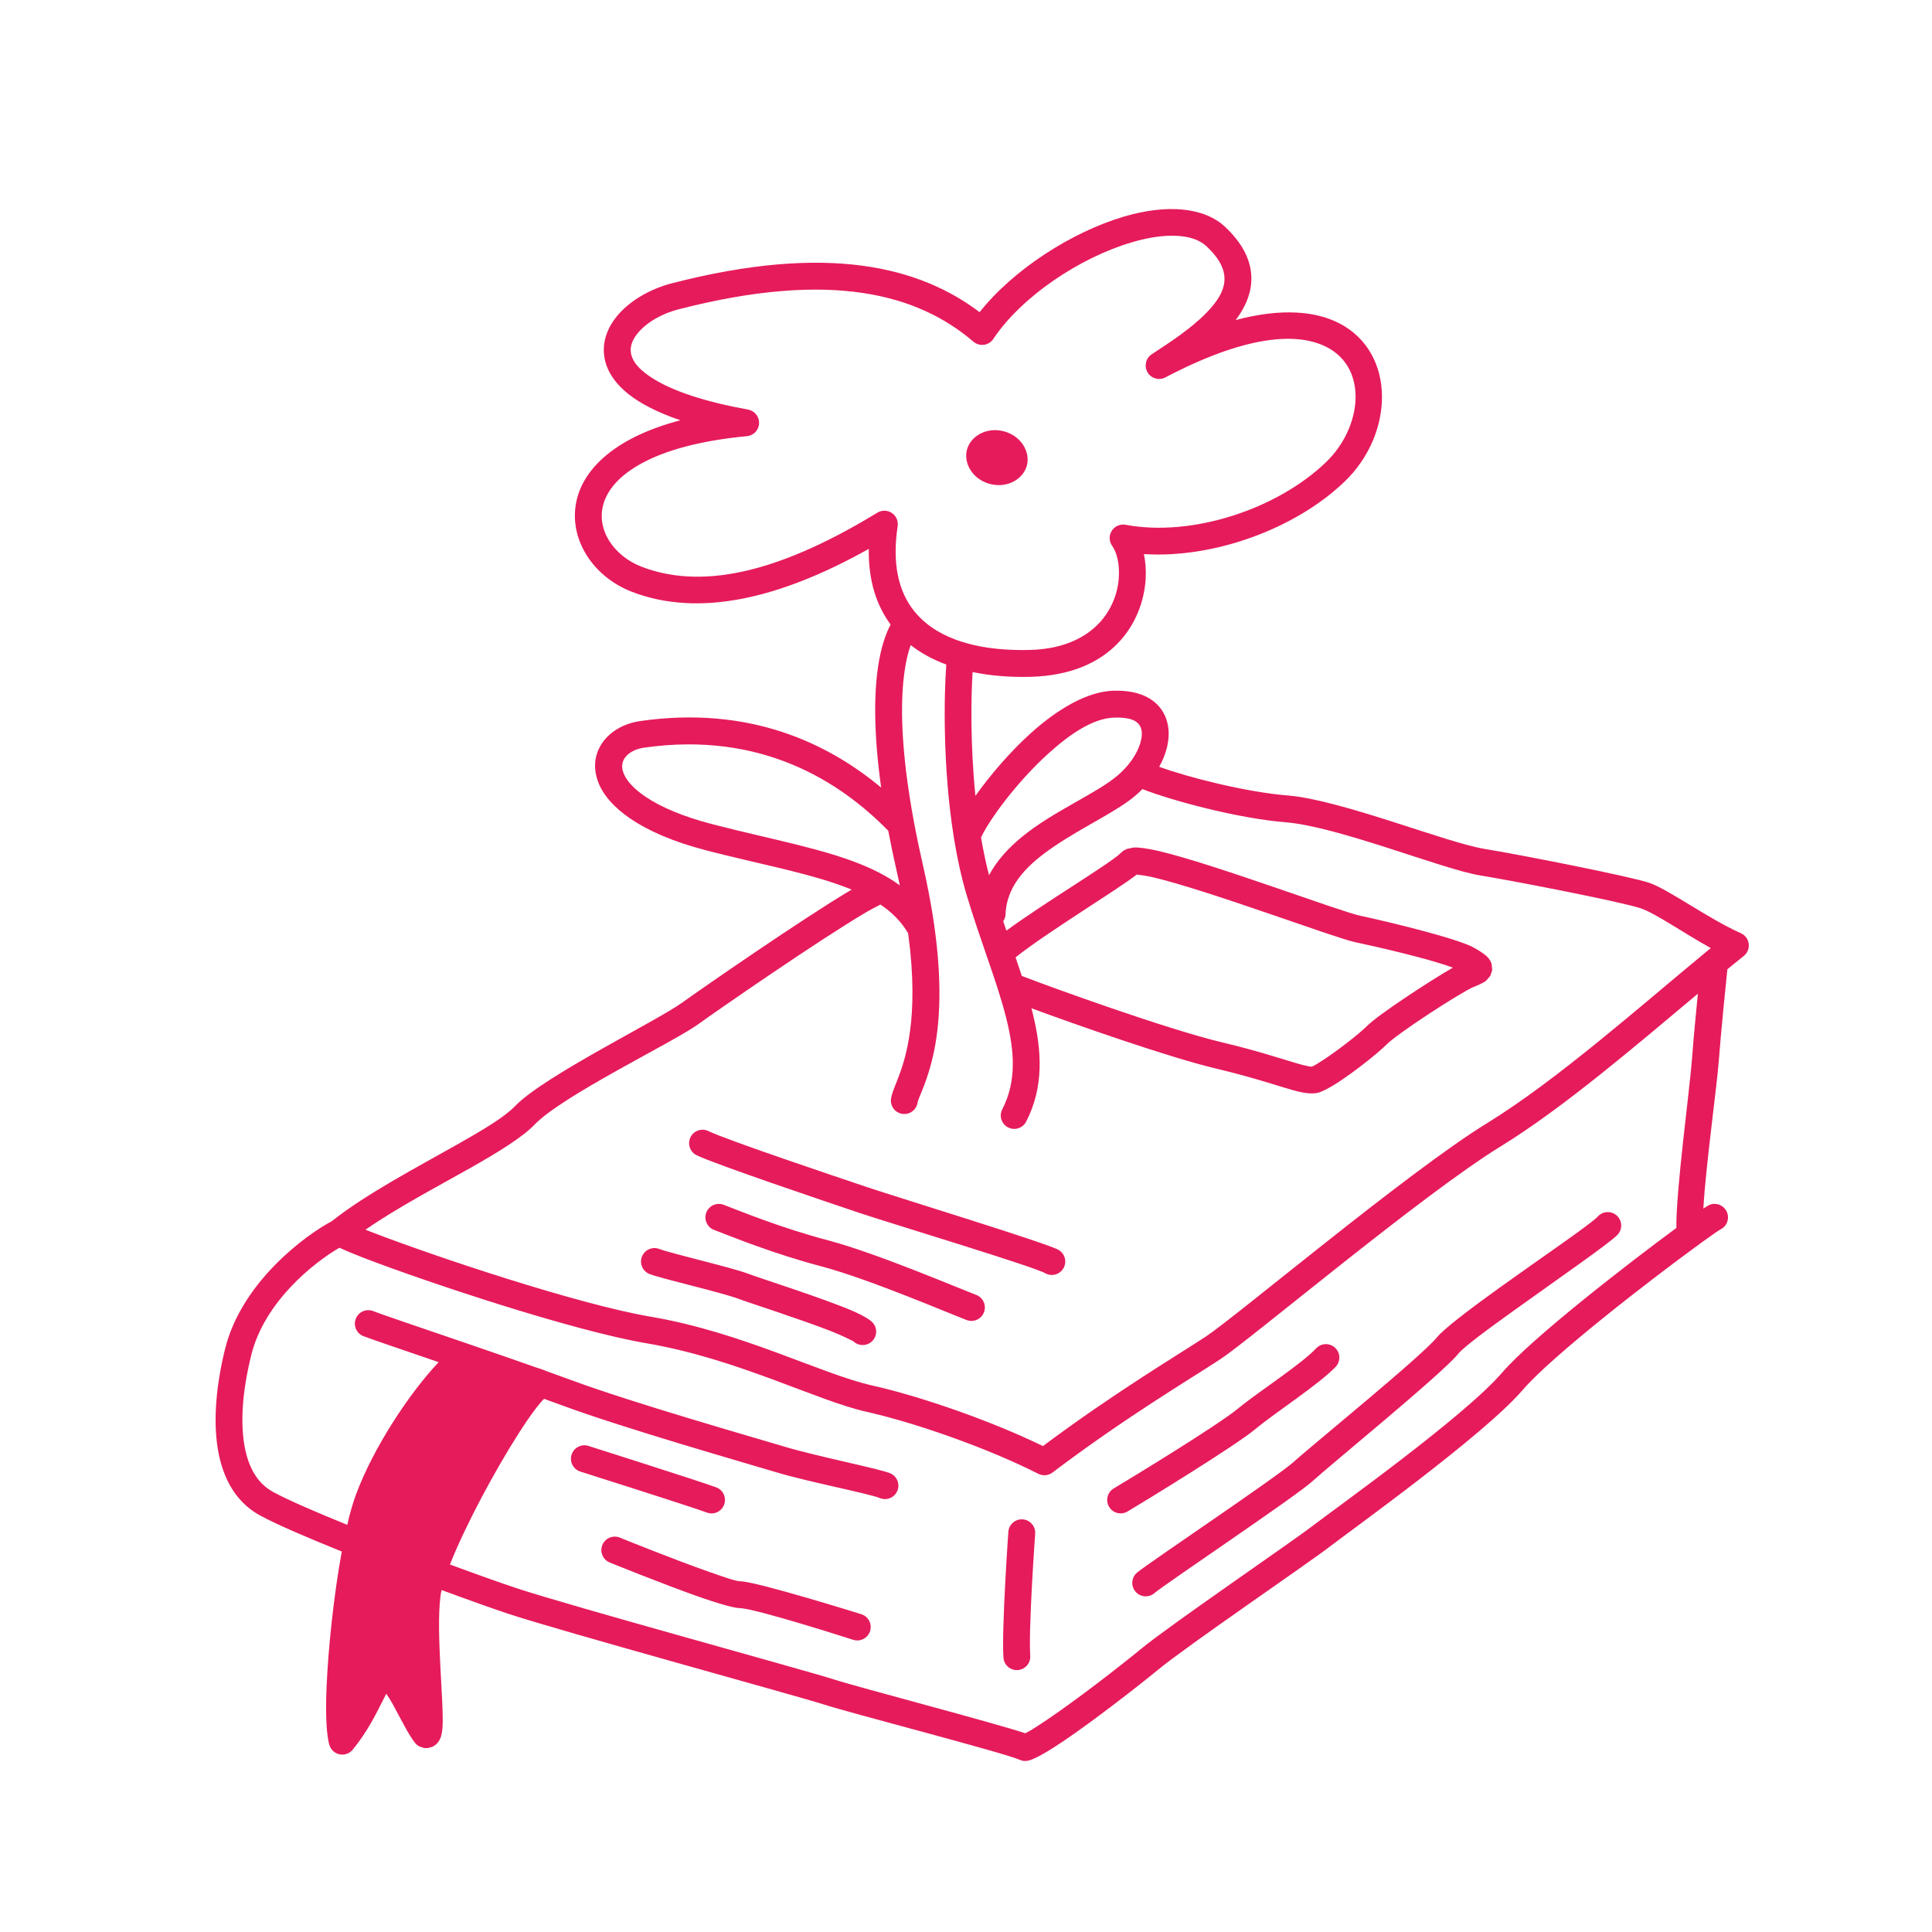 <svg width="76" height="76" viewBox="0 0 76 76" fill="none" xmlns="http://www.w3.org/2000/svg">
<path fill-rule="evenodd" clip-rule="evenodd" d="M13.445 61.033C12.068 60.478 10.863 59.959 10.237 59.618C9.436 59.183 8.933 58.446 8.68 57.516C8.339 56.269 8.461 54.653 8.855 53.06C9.506 50.429 12.03 48.576 13.052 48.04C14.381 46.981 16.345 45.948 17.956 45.039C18.968 44.467 19.834 43.956 20.26 43.513C21.396 42.329 25.822 40.172 26.838 39.439C27.646 38.856 31.565 36.145 33.458 35.02C33.473 35.011 33.488 35.002 33.502 34.993C33.301 34.911 33.091 34.834 32.873 34.759C31.437 34.271 29.68 33.943 27.781 33.451C25.13 32.765 23.917 31.705 23.556 30.829C23.24 30.063 23.454 29.364 23.988 28.892C24.288 28.627 24.7 28.434 25.188 28.364C29.468 27.751 32.554 29.224 34.662 30.982C34.362 28.821 34.385 27.297 34.537 26.252C34.651 25.468 34.843 24.927 35.035 24.569C34.481 23.818 34.155 22.839 34.176 21.591C30.665 23.56 27.491 24.29 24.865 23.283C23.234 22.658 22.23 21.007 22.754 19.428C23.12 18.324 24.302 17.179 26.765 16.533C25.852 16.221 25.192 15.872 24.737 15.514C24.093 15.007 23.813 14.46 23.761 13.946C23.707 13.41 23.898 12.887 24.274 12.43C24.758 11.844 25.563 11.366 26.433 11.143C32.569 9.562 36.171 10.494 38.535 12.28C39.862 10.604 42.16 9.125 44.221 8.518C45.861 8.034 47.353 8.131 48.197 8.928C48.847 9.541 49.141 10.139 49.21 10.697C49.292 11.365 49.053 12.002 48.608 12.59C50.43 12.104 51.773 12.248 52.681 12.716C54.926 13.875 54.851 17.063 52.895 18.943C50.962 20.802 47.754 21.973 44.998 21.796C45.063 22.103 45.089 22.441 45.066 22.794C44.954 24.485 43.752 26.55 40.516 26.625C39.726 26.644 38.964 26.584 38.26 26.437C38.197 27.394 38.166 29.286 38.371 31.307C38.925 30.53 39.695 29.611 40.546 28.844C41.59 27.902 42.76 27.206 43.786 27.172C44.999 27.131 45.624 27.624 45.862 28.24C46.006 28.613 46.01 29.058 45.872 29.524C45.81 29.735 45.718 29.951 45.6 30.164C46.739 30.578 49.006 31.159 50.658 31.292C52.739 31.46 56.914 33.153 58.388 33.392C59.874 33.634 64.135 34.478 64.878 34.728C65.62 34.978 67.226 36.154 68.479 36.709C68.648 36.783 68.766 36.941 68.79 37.124C68.813 37.308 68.74 37.49 68.595 37.605C68.387 37.771 68.172 37.946 67.95 38.128C67.885 38.758 67.696 40.62 67.614 41.719C67.535 42.776 67.098 45.876 67.006 47.542C67.099 47.48 67.165 47.438 67.199 47.419C67.457 47.283 67.778 47.382 67.914 47.641C68.05 47.899 67.951 48.219 67.693 48.355C67.603 48.402 67.299 48.613 66.857 48.934C66.823 48.967 66.784 48.996 66.742 49.019C64.911 50.356 61.05 53.335 59.895 54.682C58.376 56.452 53.152 60.191 52.296 60.851C51.451 61.502 46.699 64.742 45.578 65.665C44.783 66.319 43.016 67.695 41.784 68.525C41.192 68.923 40.703 69.195 40.465 69.256C40.346 69.287 40.22 69.276 40.109 69.225C39.545 68.963 33.449 67.387 32.441 67.06C31.425 66.73 22.073 64.171 19.989 63.48C19.377 63.276 18.437 62.942 17.371 62.548C17.35 62.639 17.335 62.722 17.326 62.798C17.146 64.23 17.471 67.004 17.407 67.95C17.394 68.136 17.363 68.276 17.329 68.364L17.258 68.504L17.162 68.617L17.018 68.713L16.827 68.766L16.673 68.761L16.496 68.7C16.435 68.668 16.381 68.624 16.337 68.572C16.084 68.268 15.761 67.607 15.451 67.039C15.379 66.906 15.28 66.753 15.195 66.626C15.155 66.704 15.113 66.79 15.065 66.883C14.799 67.407 14.464 68.105 13.875 68.828C13.754 68.975 13.564 69.046 13.376 69.015C13.189 68.983 13.033 68.853 12.968 68.674C12.849 68.345 12.799 67.495 12.845 66.398C12.909 64.835 13.133 62.736 13.445 61.033ZM34.942 32.68C33.041 30.739 29.947 28.751 25.338 29.411C24.766 29.493 24.345 29.863 24.51 30.362C24.618 30.688 24.916 31.023 25.418 31.358C26.01 31.753 26.867 32.123 28.046 32.428C30.373 33.03 32.489 33.398 34.082 34.091C34.388 34.224 34.675 34.369 34.942 34.528C34.95 34.533 34.958 34.538 34.966 34.542C35.115 34.633 35.26 34.728 35.397 34.828C35.36 34.654 35.321 34.478 35.28 34.297C35.15 33.729 35.039 33.19 34.942 32.68ZM40.195 38.391C41.272 38.81 45.928 40.496 48.094 41.009C49.493 41.341 50.422 41.657 51.034 41.835C51.212 41.886 51.36 41.925 51.481 41.945C51.528 41.953 51.564 41.967 51.593 41.959C51.689 41.934 51.855 41.825 52.059 41.692C52.658 41.3 53.475 40.661 53.797 40.34C54.219 39.919 56.204 38.609 57.151 38.065C56.23 37.717 54.165 37.244 53.301 37.061C52.48 36.887 47.52 35.018 45.349 34.508C45.113 34.453 44.837 34.416 44.718 34.402C43.977 34.989 41.195 36.667 39.95 37.66C40.035 37.908 40.117 38.152 40.195 38.391ZM13.351 49.083C12.375 49.65 10.409 51.18 9.881 53.314C9.589 54.493 9.45 55.685 9.589 56.691C9.711 57.574 10.044 58.309 10.742 58.689C11.322 59.004 12.405 59.475 13.66 59.983C13.765 59.532 13.876 59.136 13.992 58.822C14.687 56.934 16.122 54.781 17.256 53.584C15.752 53.07 14.511 52.648 14.288 52.557C14.018 52.447 13.888 52.138 13.999 51.868C14.11 51.597 14.419 51.468 14.688 51.578C14.948 51.685 16.589 52.238 18.414 52.864C18.429 52.868 18.444 52.873 18.458 52.879C19.342 53.182 20.266 53.501 21.097 53.795C21.249 53.84 21.387 53.888 21.508 53.941C21.852 54.064 22.174 54.18 22.463 54.287C24.918 55.196 29.706 56.56 30.896 56.918C32.106 57.281 34.594 57.778 35.016 57.954C35.285 58.067 35.412 58.377 35.299 58.646C35.186 58.915 34.876 59.042 34.607 58.929C34.197 58.758 31.77 58.285 30.592 57.931C29.393 57.57 24.57 56.194 22.096 55.279C21.881 55.2 21.649 55.115 21.402 55.026C21.368 55.06 21.331 55.097 21.3 55.133C21.063 55.403 20.769 55.816 20.448 56.315C19.494 57.795 18.303 60.011 17.7 61.543C18.768 61.938 19.711 62.273 20.322 62.476C22.405 63.167 31.752 65.724 32.768 66.054C33.714 66.361 39.069 67.761 40.331 68.182C40.531 68.088 40.832 67.89 41.193 67.647C42.398 66.836 44.128 65.489 44.905 64.848C46.031 63.922 50.802 60.667 51.65 60.013C52.487 59.368 57.607 55.724 59.093 53.993C60.24 52.656 63.957 49.77 65.945 48.304C65.92 46.882 66.467 42.888 66.56 41.641C66.612 40.931 66.709 39.904 66.79 39.09C64.394 41.096 61.494 43.585 59.042 45.09C55.95 46.987 49.193 52.687 48.008 53.466C46.827 54.242 44.282 55.748 41.402 57.926C41.241 58.048 41.024 58.067 40.844 57.975C38.901 56.988 36.048 55.976 34.087 55.536C32.096 55.089 29.018 53.45 25.421 52.839C22.508 52.344 16.738 50.419 14.273 49.468C13.883 49.317 13.57 49.185 13.351 49.083ZM23.986 61.465C23.715 61.355 23.586 61.046 23.695 60.776C23.805 60.506 24.114 60.376 24.384 60.486C24.384 60.486 26.477 61.338 27.945 61.851C28.501 62.045 28.95 62.202 29.115 62.203C29.76 62.209 33.882 63.499 33.882 63.499C34.16 63.587 34.315 63.884 34.227 64.162C34.138 64.44 33.841 64.595 33.562 64.506C33.562 64.506 29.709 63.266 29.105 63.261C28.895 63.259 28.308 63.098 27.596 62.849C26.108 62.329 23.986 61.465 23.986 61.465ZM45.411 62.67C45.188 62.859 44.854 62.831 44.666 62.608C44.477 62.385 44.505 62.051 44.728 61.863C45.172 61.487 50.28 58.072 50.91 57.491C51.536 56.915 55.917 53.36 56.536 52.597C56.798 52.274 57.819 51.495 58.99 50.654C60.631 49.476 62.579 48.155 62.855 47.853C63.051 47.638 63.386 47.622 63.602 47.819C63.817 48.016 63.832 48.35 63.636 48.566C63.348 48.882 61.324 50.281 59.607 51.514C58.541 52.279 57.596 52.969 57.357 53.263C56.725 54.042 52.266 57.681 51.627 58.269C50.992 58.853 45.857 62.292 45.411 62.67ZM22.829 57.888C22.55 57.8 22.396 57.502 22.484 57.224C22.572 56.946 22.869 56.791 23.148 56.879C23.148 56.879 27.526 58.267 28.175 58.509C28.449 58.611 28.587 58.916 28.485 59.19C28.383 59.463 28.079 59.602 27.805 59.5C27.162 59.26 22.829 57.888 22.829 57.888ZM39.666 60.258C39.687 59.967 39.94 59.747 40.231 59.768C40.522 59.789 40.742 60.042 40.721 60.333C40.721 60.333 40.454 64.048 40.527 65.133C40.548 65.424 40.327 65.676 40.036 65.697C39.745 65.716 39.492 65.496 39.473 65.205C39.397 64.086 39.666 60.258 39.666 60.258ZM44.353 59.459C44.102 59.608 43.777 59.525 43.628 59.274C43.48 59.023 43.562 58.699 43.813 58.55C44.471 58.16 47.928 56.052 48.699 55.41C49.468 54.771 51.158 53.693 51.773 53.041C51.973 52.829 52.308 52.819 52.52 53.019C52.732 53.219 52.742 53.554 52.542 53.766C51.907 54.44 50.169 55.562 49.375 56.223C48.582 56.883 45.029 59.059 44.353 59.459ZM34.636 35.583C34.48 35.661 34.23 35.791 33.999 35.929C32.127 37.04 28.255 39.721 27.457 40.297C26.466 41.011 22.131 43.09 21.023 44.245C20.55 44.738 19.6 45.325 18.475 45.96C17.164 46.7 15.606 47.521 14.377 48.374C14.464 48.407 14.556 48.443 14.655 48.481C17.074 49.416 22.738 51.311 25.598 51.796C29.217 52.411 32.315 54.055 34.319 54.504C36.254 54.938 39.027 55.91 41.027 56.885C43.823 54.795 46.272 53.341 47.427 52.582C48.614 51.802 55.39 46.09 58.489 44.188C61.25 42.494 64.582 39.533 67.102 37.456C67.107 37.452 67.112 37.447 67.117 37.443C67.178 37.393 67.238 37.344 67.298 37.295C66.244 36.712 65.122 35.926 64.54 35.73C63.817 35.486 59.666 34.671 58.219 34.436C56.76 34.199 52.632 32.512 50.574 32.346C48.694 32.195 46.078 31.489 44.94 31.04C44.862 31.119 44.78 31.197 44.695 31.271C43.981 31.896 42.659 32.492 41.498 33.275C40.5 33.949 39.604 34.76 39.556 35.962C39.553 36.065 39.519 36.16 39.464 36.24C39.506 36.364 39.547 36.487 39.589 36.609C41.051 35.532 43.727 33.935 44.091 33.551L44.188 33.467L44.326 33.395L44.593 33.34C44.796 33.328 45.143 33.374 45.591 33.479C47.755 33.987 52.701 35.853 53.52 36.026C54.58 36.251 57.32 36.91 57.986 37.282C58.297 37.456 58.469 37.59 58.547 37.682L58.629 37.802L58.676 37.914L58.7 38.158L58.625 38.388L58.459 38.58C58.373 38.649 58.206 38.729 57.969 38.824C57.506 39.01 55.003 40.63 54.544 41.088C54.19 41.442 53.295 42.147 52.638 42.577C52.303 42.795 52.015 42.942 51.858 42.983C51.672 43.031 51.407 43.023 51.037 42.931C50.449 42.785 49.466 42.421 47.85 42.038C45.994 41.599 42.344 40.315 40.575 39.663C40.587 39.706 40.598 39.748 40.608 39.79C41.004 41.368 41.056 42.781 40.367 44.121C40.234 44.38 39.915 44.483 39.655 44.349C39.396 44.216 39.294 43.897 39.427 43.638C39.997 42.528 39.91 41.355 39.582 40.047C39.396 39.306 39.132 38.524 38.845 37.693C38.836 37.671 38.829 37.649 38.822 37.627C38.561 36.867 38.282 36.066 38.027 35.214C37.817 34.511 37.655 33.761 37.531 33.002C37.525 32.976 37.521 32.95 37.519 32.924C37.078 30.167 37.135 27.307 37.225 26.142C36.704 25.949 36.233 25.695 35.825 25.376C35.731 25.63 35.647 25.968 35.584 26.404C35.408 27.613 35.427 29.493 35.949 32.316C35.951 32.325 35.953 32.334 35.954 32.343C36.054 32.881 36.173 33.454 36.312 34.062C37.544 39.471 36.703 41.819 36.271 42.905C36.187 43.117 36.113 43.264 36.096 43.374C36.051 43.663 35.781 43.861 35.493 43.816C35.204 43.772 35.006 43.502 35.051 43.213C35.075 43.05 35.164 42.826 35.288 42.514C35.619 41.684 36.175 40.061 35.725 36.715C35.454 36.252 35.085 35.886 34.636 35.583ZM33.568 52.761C33.53 52.741 33.096 52.522 32.703 52.369C31.466 51.886 29.537 51.275 29.063 51.096C28.386 50.841 26.11 50.323 25.562 50.121C25.288 50.02 25.148 49.716 25.249 49.442C25.35 49.169 25.654 49.028 25.928 49.129C26.477 49.331 28.758 49.851 29.436 50.107C29.982 50.312 32.442 51.089 33.589 51.589C33.969 51.755 34.228 51.919 34.324 52.022C34.523 52.236 34.51 52.571 34.296 52.769C34.089 52.962 33.768 52.956 33.568 52.761ZM27.406 45.445C27.143 45.318 27.034 45.001 27.161 44.739C27.289 44.476 27.605 44.367 27.868 44.494C28.607 44.852 32.966 46.314 34.124 46.704C35.31 47.103 41.178 48.899 41.641 49.168C41.893 49.314 41.98 49.638 41.833 49.89C41.687 50.143 41.363 50.229 41.11 50.083C40.66 49.821 34.941 48.095 33.787 47.706C32.605 47.308 28.16 45.811 27.406 45.445ZM28.087 48.38C27.815 48.276 27.68 47.969 27.784 47.697C27.89 47.425 28.196 47.289 28.468 47.394C29.235 47.689 30.753 48.309 32.583 48.794C34.455 49.29 37.57 50.619 38.403 50.939C38.675 51.043 38.812 51.349 38.707 51.622C38.602 51.894 38.296 52.031 38.023 51.926C37.206 51.612 34.15 50.303 32.312 49.816C30.433 49.318 28.875 48.684 28.087 48.38ZM44.409 30.048C44.621 29.782 44.777 29.499 44.858 29.224C44.923 29.006 44.943 28.797 44.875 28.622C44.76 28.325 44.406 28.209 43.821 28.229C42.999 28.256 42.091 28.874 41.254 29.629C39.997 30.763 38.913 32.249 38.591 32.945C38.678 33.449 38.781 33.948 38.906 34.429C39.212 33.853 39.671 33.354 40.209 32.914C41.458 31.892 43.16 31.209 43.999 30.476C44.138 30.354 44.265 30.223 44.377 30.087C44.387 30.073 44.398 30.06 44.409 30.048ZM38.015 25.3C38.762 25.511 39.609 25.588 40.492 25.568C42.953 25.511 43.926 24.011 44.011 22.724C44.044 22.223 43.952 21.759 43.747 21.467C43.624 21.291 43.619 21.058 43.736 20.878C43.852 20.697 44.066 20.605 44.277 20.644C46.9 21.132 50.237 20.033 52.162 18.181C53.582 16.815 53.826 14.498 52.195 13.656C50.993 13.036 48.938 13.221 45.843 14.846C45.593 14.977 45.284 14.889 45.141 14.646C44.999 14.402 45.072 14.089 45.308 13.935C46.03 13.463 46.862 12.919 47.461 12.302C47.902 11.848 48.227 11.367 48.16 10.827C48.115 10.465 47.893 10.095 47.471 9.697C47.188 9.429 46.789 9.308 46.328 9.279C45.787 9.244 45.167 9.341 44.52 9.532C42.491 10.13 40.196 11.651 39.075 13.332C38.992 13.458 38.858 13.542 38.708 13.563C38.558 13.583 38.407 13.539 38.292 13.441C36.12 11.583 32.728 10.613 26.696 12.167C26.053 12.332 25.448 12.669 25.09 13.103C24.905 13.328 24.787 13.576 24.813 13.839C24.852 14.216 25.16 14.575 25.762 14.936C26.52 15.392 27.701 15.798 29.426 16.112C29.686 16.159 29.872 16.391 29.86 16.655C29.849 16.919 29.645 17.134 29.381 17.158C27.529 17.333 26.183 17.716 25.251 18.221C24.422 18.67 23.943 19.203 23.758 19.761C23.407 20.817 24.154 21.878 25.243 22.296C27.837 23.291 30.992 22.314 34.514 20.167C34.69 20.06 34.911 20.065 35.082 20.178C35.253 20.292 35.343 20.495 35.312 20.698C35.089 22.169 35.342 23.259 35.952 24.027C35.991 24.076 36.031 24.123 36.072 24.17C36.079 24.177 36.086 24.184 36.092 24.191C36.55 24.692 37.162 25.038 37.87 25.257C37.875 25.258 37.88 25.259 37.885 25.26C37.931 25.268 37.975 25.282 38.015 25.3ZM39.48 16.964C40.16 17.138 40.532 17.766 40.397 18.302C40.261 18.839 39.635 19.215 38.952 19.04C38.271 18.866 37.899 18.238 38.035 17.701C38.171 17.164 38.797 16.789 39.48 16.964Z" fill="#E61B5B"/>
</svg>
